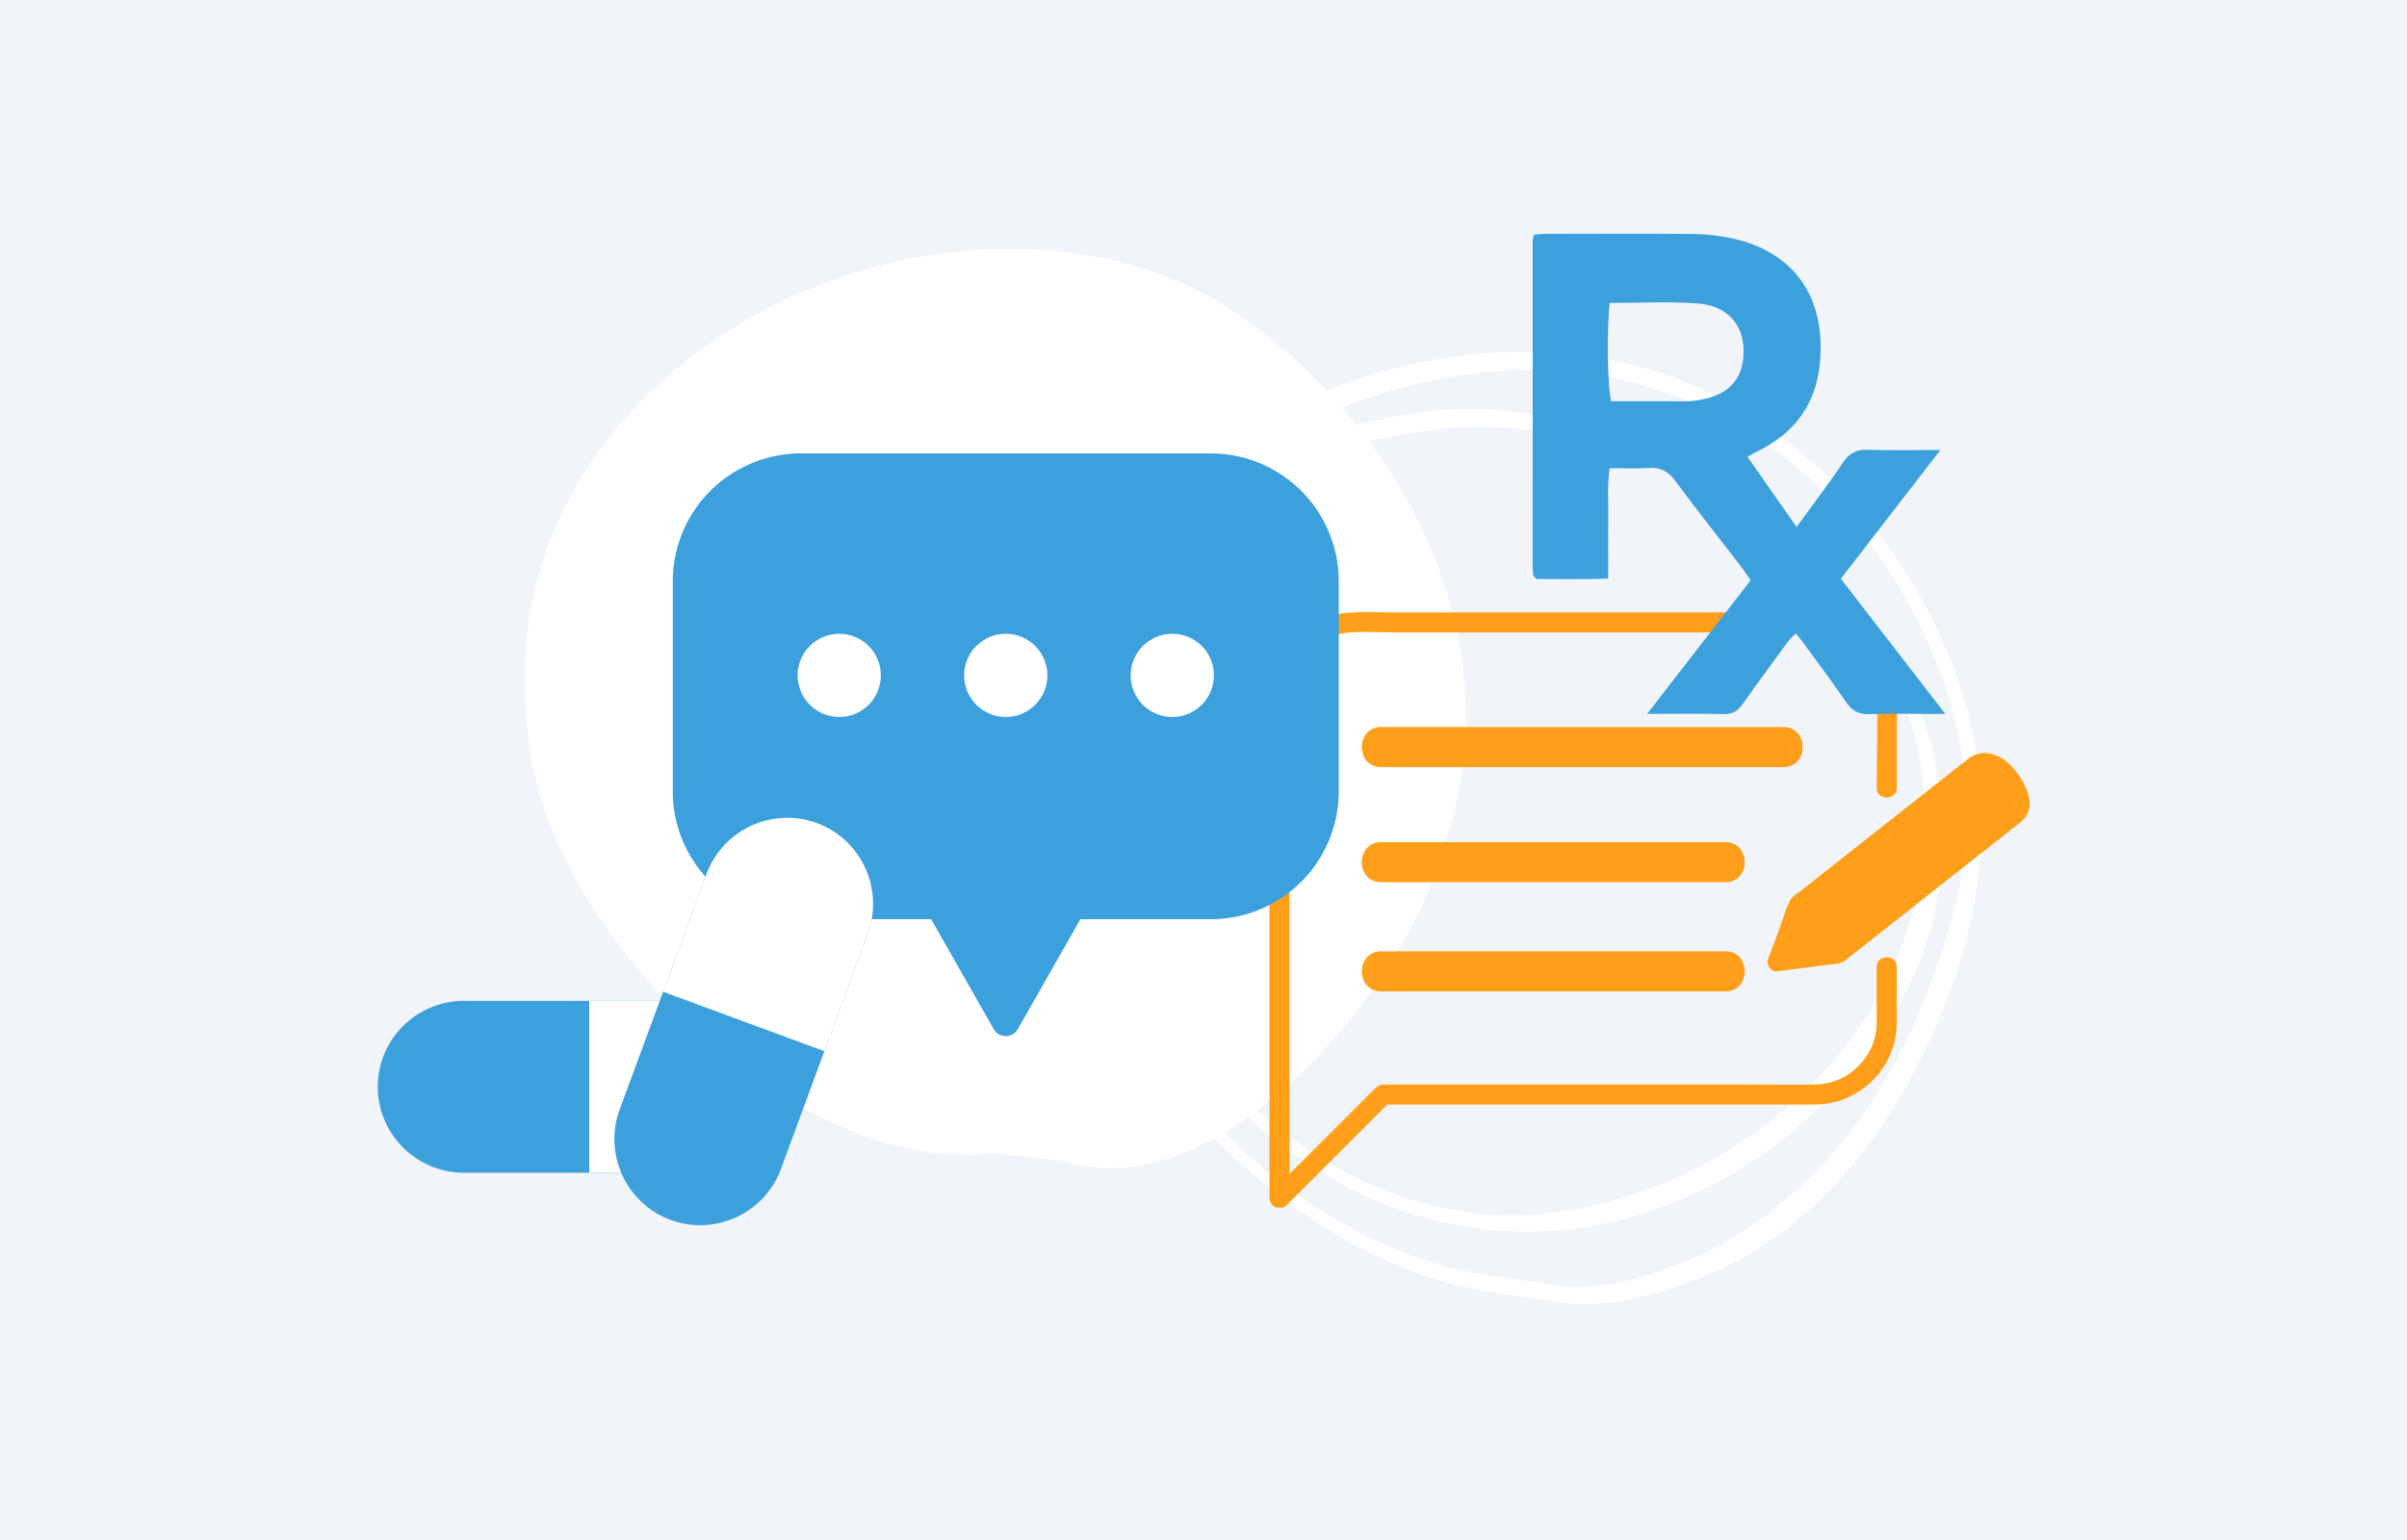 <svg xmlns="http://www.w3.org/2000/svg" xmlns:xlink="http://www.w3.org/1999/xlink" width="500" zoomAndPan="magnify" viewBox="0 0 375 240" height="320" preserveAspectRatio="xMidYMid meet" version="1.0"><defs><clipPath id="9b63071fef"><path d="M 81.539 38.648 L 228.723 38.648 L 228.723 182.426 L 81.539 182.426 Z M 81.539 38.648 " clip-rule="nonzero"/></clipPath><clipPath id="c03edca61d"><path d="M 58.812 82.387 L 236.371 -18.117 L 336.738 159.191 L 159.18 259.699 Z M 58.812 82.387 " clip-rule="nonzero"/></clipPath><clipPath id="086e012f94"><path d="M 58.812 82.387 L 236.371 -18.117 L 336.738 159.191 L 159.18 259.699 Z M 58.812 82.387 " clip-rule="nonzero"/></clipPath><clipPath id="9e89df97ce"><path d="M 162.887 54.539 L 308.934 54.539 L 308.934 203.613 L 162.887 203.613 Z M 162.887 54.539 " clip-rule="nonzero"/></clipPath><clipPath id="1168258e23"><path d="M 58.812 82.387 L 236.371 -18.117 L 336.738 159.191 L 159.18 259.699 Z M 58.812 82.387 " clip-rule="nonzero"/></clipPath><clipPath id="a1a6dc75ce"><path d="M 58.812 82.387 L 236.371 -18.117 L 336.738 159.191 L 159.18 259.699 Z M 58.812 82.387 " clip-rule="nonzero"/></clipPath><clipPath id="2d660815aa"><path d="M 173 63.621 L 302.879 63.621 L 302.879 192 L 173 192 Z M 173 63.621 " clip-rule="nonzero"/></clipPath><clipPath id="5b73eef5dd"><path d="M 58.812 82.387 L 236.371 -18.117 L 336.738 159.191 L 159.18 259.699 Z M 58.812 82.387 " clip-rule="nonzero"/></clipPath><clipPath id="7b64954592"><path d="M 58.812 82.387 L 236.371 -18.117 L 336.738 159.191 L 159.18 259.699 Z M 58.812 82.387 " clip-rule="nonzero"/></clipPath><clipPath id="86d094e347"><path d="M 275.262 117.348 L 316.211 117.348 L 316.211 151.402 L 275.262 151.402 Z M 275.262 117.348 " clip-rule="nonzero"/></clipPath><clipPath id="c9a32d612d"><path d="M 197.777 95.387 L 295.691 95.387 L 295.691 188.18 L 197.777 188.18 Z M 197.777 95.387 " clip-rule="nonzero"/></clipPath><clipPath id="14f535e8a0"><path d="M 238.766 36.387 L 303.18 36.387 L 303.18 111.301 L 238.766 111.301 Z M 238.766 36.387 " clip-rule="nonzero"/></clipPath><clipPath id="eec88c90c4"><path d="M 104.809 70.434 L 208.668 70.434 L 208.668 161.617 L 104.809 161.617 Z M 104.809 70.434 " clip-rule="nonzero"/></clipPath></defs><rect x="-37.5" width="450" fill="#ffffff" y="-24" height="288" fill-opacity="1"/><rect x="-37.5" width="450" fill="#f1f4f9" y="-24" height="288" fill-opacity="1"/><g clip-path="url(#9b63071fef)"><g clip-path="url(#c03edca61d)"><g clip-path="url(#086e012f94)"><path fill="#ffffff" d="M 165.453 180.883 C 189.102 188.715 217.422 155.824 223.848 135.137 C 236.762 102.156 220.168 69.891 196.125 51.34 C 154.621 18.742 73.211 52.91 82.445 115.691 C 85.574 145.016 123.184 183.309 154.629 179.746 " fill-opacity="1" fill-rule="nonzero"/></g></g></g><g clip-path="url(#9e89df97ce)"><g clip-path="url(#1168258e23)"><g clip-path="url(#a1a6dc75ce)"><path fill="#ffffff" d="M 232.336 198.801 C 206.117 195.168 183.805 173.785 172.32 150.871 C 162.141 130.57 163.816 105.98 177.094 87.531 C 188.953 71.043 208.586 61.223 228.367 58.363 C 250.895 55.109 271.43 62.668 286.746 79.32 C 296.262 89.66 302.855 102.582 305.492 116.383 C 308.363 131.402 304.297 145.609 298.312 159.285 C 292.062 173.566 281.906 186.309 268.172 193.938 C 261.277 197.766 250.68 201.492 242.742 200.324 C 239.273 199.812 235.805 199.309 232.336 198.801 C 230.773 198.574 232.605 201.426 233.75 201.598 C 237.074 202.082 240.402 202.57 243.723 203.059 C 250.496 204.055 258.727 201.477 264.941 199.102 C 278.039 194.086 288.676 183.301 295.73 171.41 C 309.195 148.703 313.535 123.703 302.336 99.191 C 293.707 80.316 277.246 63.691 257.156 57.633 C 238.801 52.09 218.332 55.078 201.285 63.301 C 173.777 76.555 158.023 105.176 164.41 135.469 C 167.801 151.555 178.098 166.152 189.469 177.633 C 201.391 189.668 216.777 199.242 233.75 201.598 C 235.32 201.809 233.48 198.961 232.336 198.801 " fill-opacity="1" fill-rule="nonzero"/></g></g></g><g clip-path="url(#2d660815aa)"><g clip-path="url(#5b73eef5dd)"><g clip-path="url(#7b64954592)"><path fill="#ffffff" d="M 221.445 67.258 C 247.57 62.844 277.305 78.555 291.719 100.098 C 304.18 118.734 301.812 142.941 289.262 160.703 C 277.875 176.816 258.758 187.824 239.082 189.281 C 211.266 191.336 183.887 169.066 177.211 142.703 C 173.055 126.289 176.883 105.734 185.004 91.082 C 189.664 82.66 196.887 76.016 205.379 71.582 C 210.594 68.863 215.746 68.191 221.445 67.258 C 222.73 67.051 220.707 64.332 219.469 64.531 C 209.488 66.164 201.289 68.906 193.305 75.535 C 183.82 83.41 178.309 95.156 175.461 106.914 C 172.605 118.738 172.004 131.836 174.996 143.633 C 178.176 156.203 186.273 166.953 195.879 175.375 C 211.883 189.391 232.395 195.426 253.039 189.961 C 271.137 185.168 287.098 172.426 296.117 156.102 C 307.156 136.113 303.844 111.5 289.605 94.02 C 273.621 74.398 245 60.215 219.469 64.531 C 218.188 64.75 220.211 67.469 221.445 67.258 " fill-opacity="1" fill-rule="nonzero"/></g></g></g><g clip-path="url(#86d094e347)"><path fill="#ff9e18" d="M 313.805 119.883 C 311.969 117.648 309.039 116.355 306.547 118.32 C 305.91 118.82 305.277 119.324 304.645 119.824 C 301.496 122.309 298.348 124.793 295.195 127.277 C 291.562 130.145 287.93 133.012 284.293 135.879 C 283.055 136.859 281.812 137.84 280.574 138.82 C 280.074 139.211 279.316 139.621 278.984 140.188 C 278.168 141.582 277.758 143.387 277.188 144.887 C 276.605 146.43 276.023 147.969 275.438 149.512 C 275.125 150.34 275.949 151.488 276.855 151.371 C 280.027 150.969 283.199 150.562 286.371 150.156 C 286.562 150.133 286.734 150.078 286.883 150.004 C 287.062 149.949 287.242 149.859 287.414 149.723 C 292.816 145.461 298.219 141.195 303.625 136.934 C 306.738 134.477 309.852 132.02 312.969 129.562 C 313.566 129.086 314.164 128.613 314.762 128.141 C 317.656 125.859 315.613 122.078 313.805 119.883 " fill-opacity="1" fill-rule="nonzero"/></g><g clip-path="url(#c9a32d612d)"><path fill="#ff9e18" d="M 295.504 150.684 C 295.504 148.672 292.379 148.672 292.379 150.684 C 292.379 153.566 292.379 156.449 292.379 159.328 C 292.379 164.664 288.078 168.938 282.773 169.02 C 279.348 169.07 275.918 169.02 272.492 169.02 C 257.23 169.02 241.965 169.02 226.703 169.02 C 222.973 169.02 219.242 169.02 215.512 169.02 C 214.695 169.02 214.223 169.633 213.703 170.148 C 212.734 171.117 211.77 172.082 210.801 173.051 C 208.008 175.844 205.211 178.641 202.418 181.434 C 201.914 181.941 201.406 182.445 200.898 182.953 C 200.898 173.434 200.898 163.91 200.898 154.391 C 200.898 141.617 200.898 128.84 200.898 116.062 C 200.898 113.73 200.898 111.395 200.898 109.066 C 200.898 105.723 201.926 102.824 204.555 100.613 C 207.848 97.844 212.949 98.559 216.969 98.559 C 231.957 98.559 246.945 98.559 261.934 98.559 C 267.855 98.559 273.773 98.559 279.695 98.559 C 280.715 98.559 281.738 98.559 282.754 98.559 C 287.91 98.559 292.141 102.699 292.375 107.816 C 292.605 112.785 292.379 117.809 292.379 122.781 C 292.379 124.797 295.504 124.797 295.504 122.781 C 295.504 119.852 295.504 116.922 295.504 113.988 C 295.504 110.754 295.863 107.211 294.836 104.098 C 293.148 98.973 288.133 95.438 282.766 95.438 C 281.777 95.438 280.793 95.438 279.805 95.438 C 265.781 95.438 251.754 95.438 237.73 95.438 C 230.859 95.438 223.988 95.438 217.117 95.438 C 212.797 95.438 208.207 94.938 204.27 97.066 C 200.191 99.273 197.777 103.773 197.777 108.34 C 197.777 110.129 197.777 111.918 197.777 113.703 C 197.777 121.305 197.777 128.906 197.777 136.504 C 197.777 146.281 197.777 156.062 197.777 165.84 C 197.777 172.801 197.777 179.762 197.777 186.723 C 197.777 188.082 199.477 188.789 200.441 187.828 C 205.672 182.598 210.898 177.371 216.129 172.141 C 226.918 172.141 237.711 172.141 248.504 172.141 C 259.918 172.141 271.332 172.141 282.742 172.141 C 288.891 172.141 294.289 167.602 295.316 161.535 C 295.629 159.695 295.504 157.77 295.504 155.906 C 295.504 154.168 295.504 152.426 295.504 150.684 " fill-opacity="1" fill-rule="nonzero"/></g><path fill="#ff9e18" d="M 277.832 113.305 C 266.438 113.305 255.043 113.305 243.648 113.305 C 234.16 113.305 224.672 113.305 215.188 113.305 C 211.156 113.305 211.156 119.551 215.188 119.551 C 226.582 119.551 237.977 119.551 249.371 119.551 C 258.859 119.551 268.348 119.551 277.832 119.551 C 281.859 119.551 281.859 113.305 277.832 113.305 " fill-opacity="1" fill-rule="nonzero"/><path fill="#ff9e18" d="M 268.801 148.258 C 256.68 148.258 244.562 148.258 232.445 148.258 C 226.691 148.258 220.938 148.258 215.188 148.258 C 211.156 148.258 211.156 154.504 215.188 154.504 C 227.305 154.504 239.426 154.504 251.543 154.504 C 257.297 154.504 263.047 154.504 268.801 154.504 C 272.828 154.504 272.828 148.258 268.801 148.258 " fill-opacity="1" fill-rule="nonzero"/><path fill="#ff9e18" d="M 268.801 131.246 C 256.68 131.246 244.562 131.246 232.445 131.246 C 226.691 131.246 220.938 131.246 215.188 131.246 C 211.156 131.246 211.156 137.488 215.188 137.488 C 227.305 137.488 239.426 137.488 251.543 137.488 C 257.297 137.488 263.047 137.488 268.801 137.488 C 272.828 137.488 272.828 131.246 268.801 131.246 " fill-opacity="1" fill-rule="nonzero"/><g clip-path="url(#14f535e8a0)"><path fill="#3ca0dd" d="M 303.07 111.262 C 301.574 111.262 300.586 111.262 299.598 111.262 C 296.867 111.262 294.125 111.156 291.402 111.301 C 289.672 111.387 288.566 110.824 287.59 109.395 C 285.379 106.152 283.016 103.012 280.707 99.84 C 280.457 99.5 280.16 99.195 279.758 98.727 C 279.316 99.188 278.883 99.555 278.555 100 C 276.18 103.234 273.801 106.465 271.484 109.738 C 270.73 110.801 269.918 111.328 268.531 111.289 C 264.703 111.184 260.867 111.254 256.613 111.254 C 262.121 104.145 267.383 97.352 272.742 90.441 C 272.207 89.668 271.762 88.953 271.254 88.293 C 267.82 83.828 264.305 79.422 260.961 74.887 C 259.867 73.402 258.68 72.812 256.887 72.93 C 254.938 73.062 252.973 72.961 250.766 72.961 C 250.371 75.879 250.609 78.668 250.566 81.445 C 250.52 84.25 250.555 87.059 250.555 90.176 C 246.652 90.305 242.938 90.227 239.406 90.23 C 239.168 90.012 239.102 89.961 239.043 89.898 C 238.988 89.836 238.906 89.773 238.891 89.699 C 238.844 89.363 238.777 89.023 238.777 88.688 C 238.777 71.605 238.781 54.527 238.793 37.445 C 238.793 37.207 238.906 36.969 239 36.574 C 239.57 36.527 240.141 36.441 240.715 36.441 C 248.398 36.43 256.086 36.387 263.773 36.465 C 265.809 36.488 267.875 36.711 269.863 37.145 C 279.484 39.25 284.398 46.262 283.555 56.332 C 283.008 62.852 279.676 67.48 273.816 70.328 C 273.367 70.547 272.938 70.805 272.238 71.188 C 274.793 74.836 277.27 78.371 279.895 82.121 C 282.414 78.656 284.867 75.488 287.078 72.156 C 288.102 70.617 289.223 70.023 291.047 70.09 C 294.613 70.219 298.188 70.129 302.305 70.129 C 296.977 77.023 291.945 83.527 286.793 90.195 C 292.145 97.125 297.441 103.98 303.07 111.262 Z M 250.781 47.211 C 250.301 51.492 250.449 60.676 251.027 62.535 C 253.879 62.535 256.77 62.539 259.656 62.535 C 261.02 62.531 262.391 62.613 263.742 62.473 C 264.91 62.352 266.109 62.105 267.203 61.68 C 269.797 60.664 271.289 58.711 271.586 55.914 C 272.102 51.059 269.449 47.625 264.395 47.277 C 259.914 46.969 255.398 47.211 250.781 47.211 Z M 250.781 47.211 " fill-opacity="1" fill-rule="nonzero"/></g><g clip-path="url(#eec88c90c4)"><path fill="#3ca0dd" d="M 182.637 111.738 C 180.918 111.738 179.266 111.055 178.051 109.84 C 176.832 108.621 176.152 106.973 176.152 105.25 C 176.152 103.539 176.832 101.879 178.051 100.672 C 179.266 99.457 180.918 98.766 182.637 98.766 C 184.352 98.766 186 99.457 187.227 100.672 C 188.441 101.879 189.125 103.539 189.125 105.25 C 189.125 106.973 188.441 108.621 187.227 109.84 C 186 111.055 184.352 111.738 182.637 111.738 Z M 156.695 111.738 C 154.973 111.738 153.324 111.055 152.105 109.84 C 150.891 108.621 150.207 106.973 150.207 105.25 C 150.207 103.539 150.891 101.879 152.105 100.672 C 153.324 99.457 154.973 98.766 156.695 98.766 C 158.418 98.766 160.066 99.457 161.281 100.672 C 162.5 101.879 163.18 103.539 163.18 105.25 C 163.18 106.973 162.5 108.621 161.281 109.84 C 160.066 111.055 158.418 111.738 156.695 111.738 Z M 130.75 111.738 C 129.039 111.738 127.387 111.055 126.164 109.84 C 124.957 108.621 124.266 106.973 124.266 105.25 C 124.266 103.539 124.957 101.879 126.164 100.672 C 127.387 99.457 129.039 98.766 130.75 98.766 C 132.473 98.766 134.125 99.457 135.34 100.672 C 136.555 101.879 137.234 103.539 137.234 105.25 C 137.234 106.973 136.555 108.621 135.34 109.84 C 134.125 111.055 132.473 111.738 130.75 111.738 Z M 189.125 70.664 L 124.266 70.664 C 118.984 70.797 113.984 73.016 110.336 76.828 C 106.688 80.645 104.699 85.758 104.816 91.035 L 104.816 122.895 C 104.699 128.172 106.688 133.277 110.336 137.09 C 113.984 140.914 118.984 143.125 124.266 143.254 L 145.066 143.254 L 154.816 160.379 C 155.195 161.062 155.91 161.477 156.695 161.477 C 157.477 161.477 158.195 161.062 158.574 160.379 L 168.32 143.254 L 189.125 143.254 C 194.395 143.125 199.406 140.914 203.055 137.09 C 206.703 133.277 208.684 128.172 208.574 122.895 L 208.574 91.035 C 208.684 85.758 206.703 80.645 203.055 76.828 C 199.406 73.016 194.395 70.797 189.125 70.664 " fill-opacity="1" fill-rule="nonzero"/></g><path fill="#3ca0dd" d="M 111.375 182.758 L 72.242 182.758 C 64.875 182.758 58.852 176.734 58.852 169.367 C 58.852 162.004 64.875 155.98 72.242 155.98 L 111.375 155.98 C 118.738 155.98 124.762 162.004 124.762 169.367 C 124.762 176.734 118.738 182.758 111.375 182.758 " fill-opacity="1" fill-rule="nonzero"/><path fill="#ffffff" d="M 111.375 155.98 L 91.805 155.98 L 91.805 182.758 L 111.375 182.758 C 118.738 182.758 124.762 176.734 124.762 169.367 C 124.762 162.004 118.738 155.98 111.375 155.98 " fill-opacity="1" fill-rule="nonzero"/><path fill="#3ca0dd" d="M 135.203 145.465 L 121.664 182.184 C 119.117 189.094 111.379 192.664 104.469 190.117 C 97.559 187.57 93.992 179.828 96.539 172.918 L 110.074 136.203 C 112.621 129.293 120.359 125.723 127.27 128.27 C 134.18 130.816 137.75 138.559 135.203 145.465 " fill-opacity="1" fill-rule="nonzero"/><path fill="#ffffff" d="M 110.074 136.203 L 103.305 154.559 L 128.434 163.824 L 135.203 145.465 C 137.75 138.559 134.18 130.816 127.27 128.27 C 120.359 125.723 112.621 129.293 110.074 136.203 " fill-opacity="1" fill-rule="nonzero"/></svg>